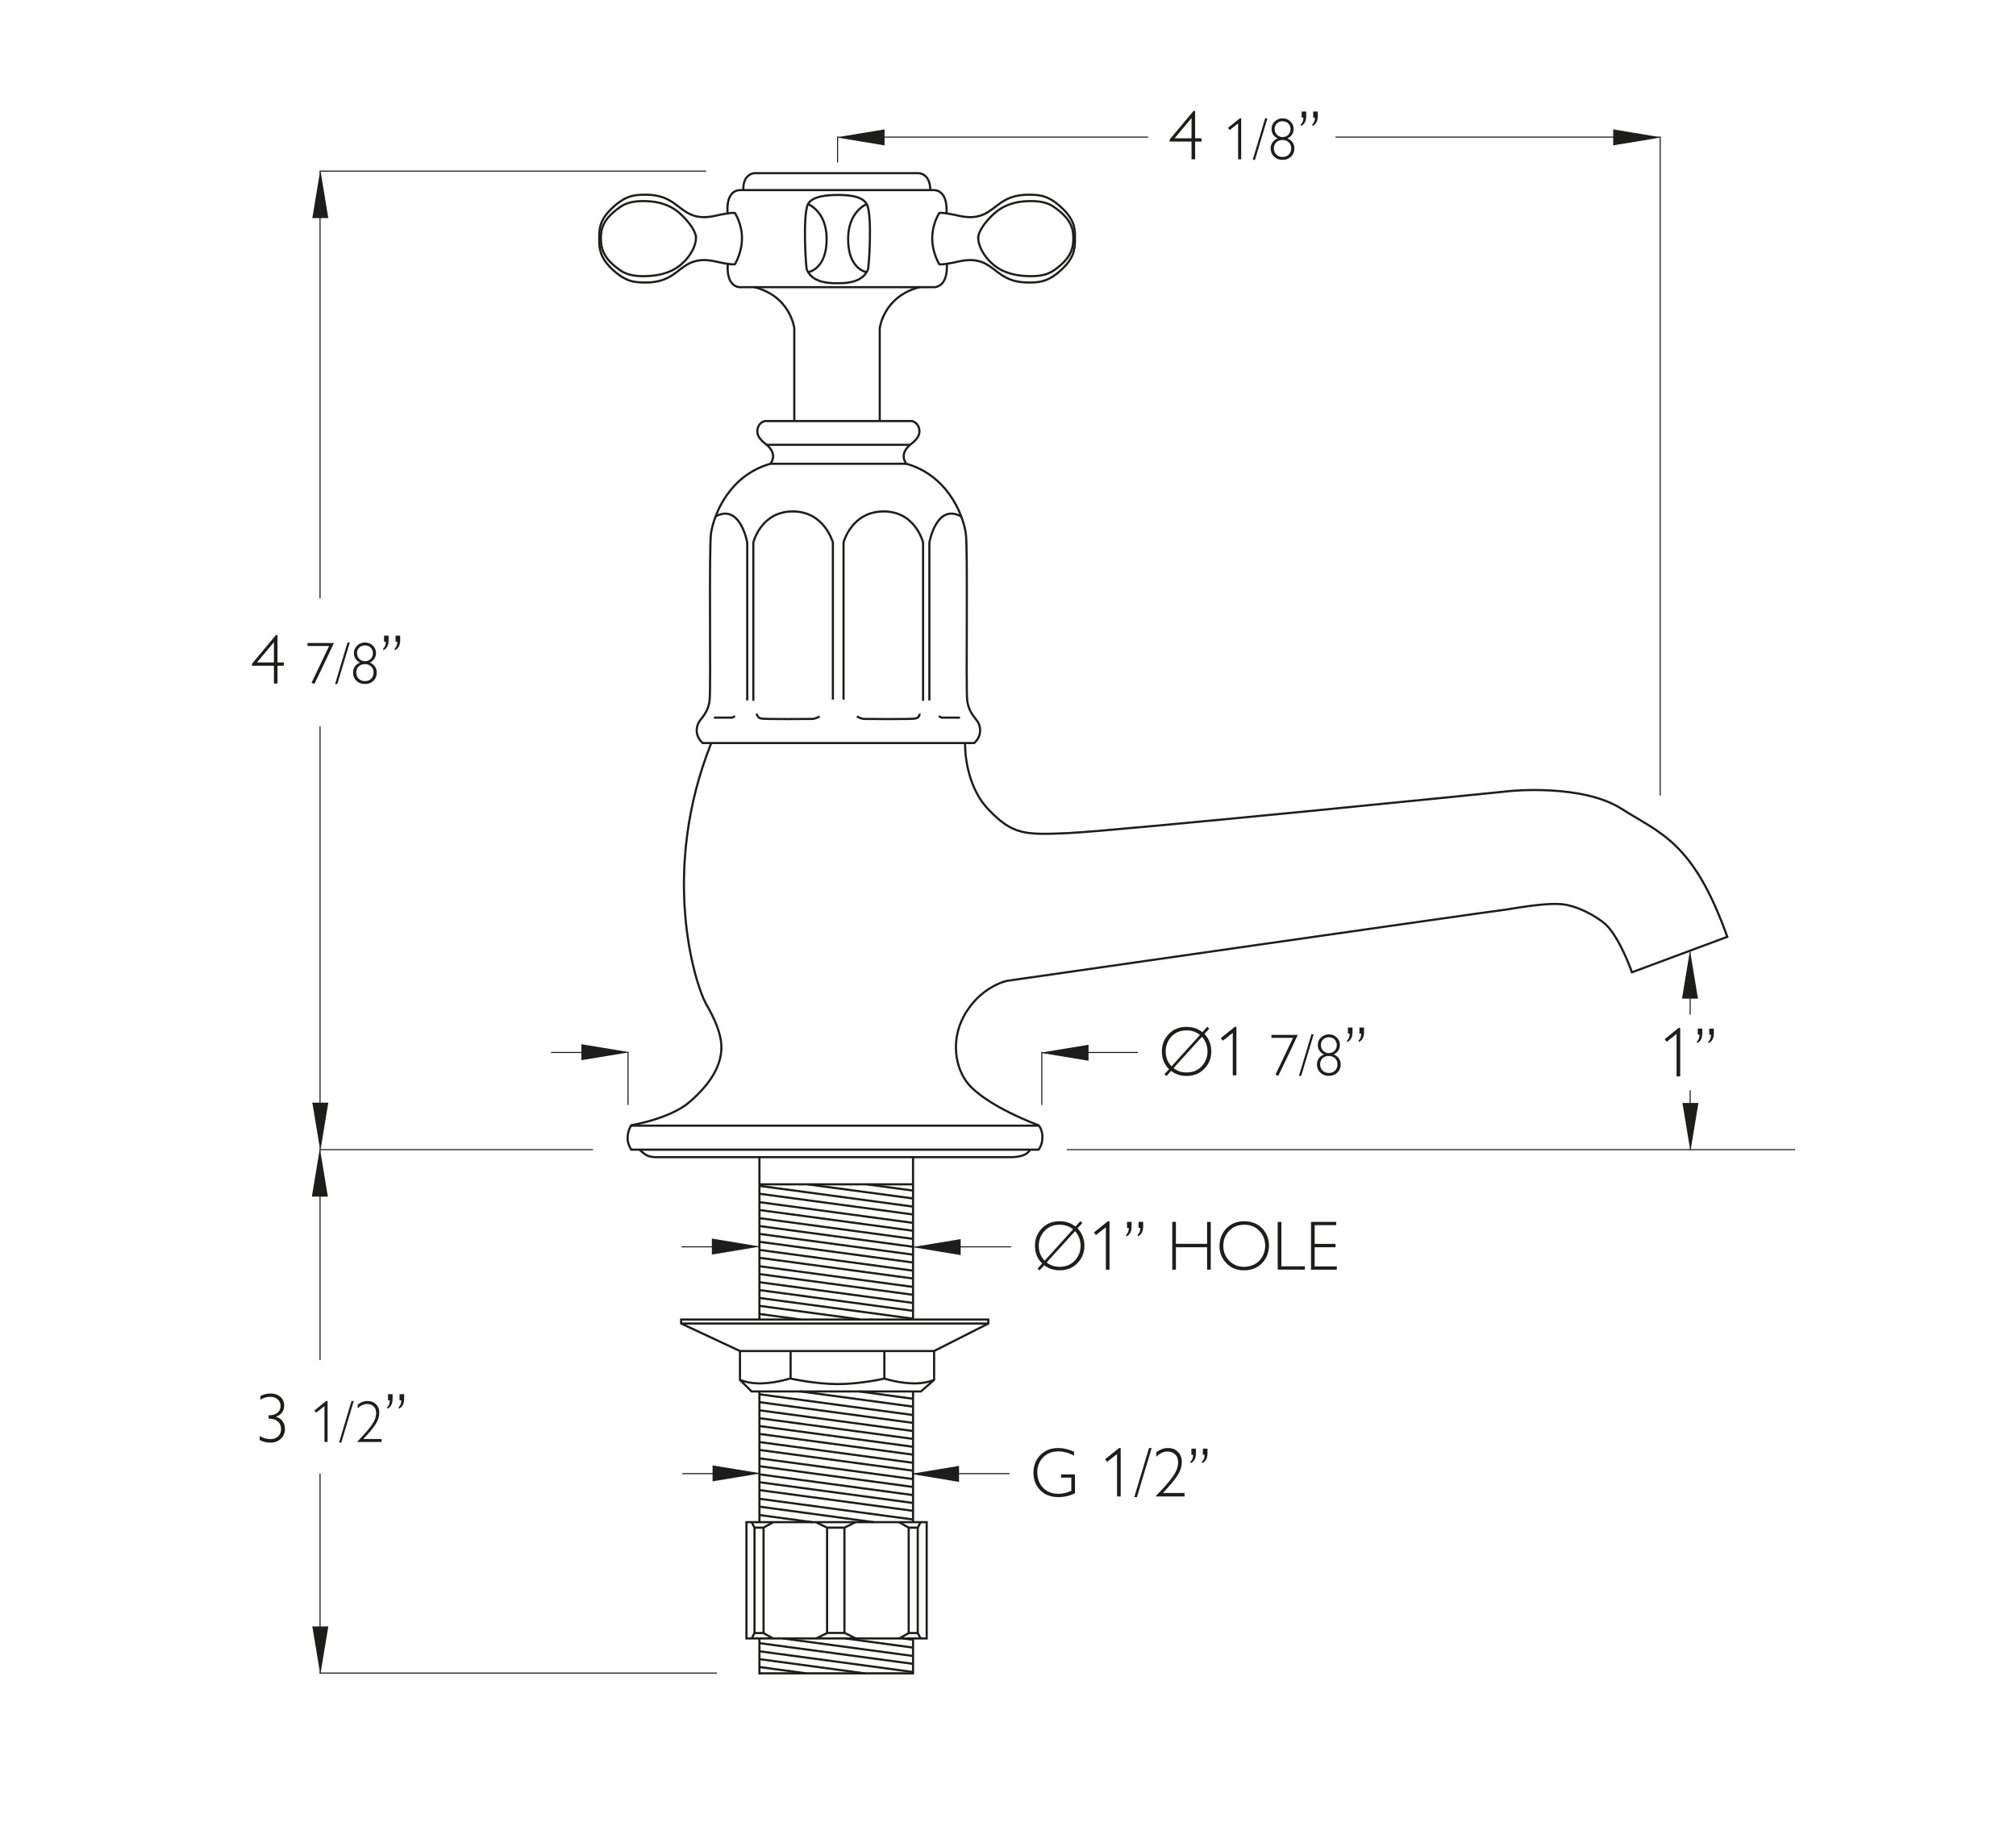 <?xml version="1.0" encoding="UTF-8"?>
<svg xmlns="http://www.w3.org/2000/svg" version="1.1" viewBox="0 0 1868.94 1712.68">
  <defs>
    <style>
      .cls-1 {
        fill-rule: evenodd;
      }

      .cls-1, .cls-2, .cls-3 {
        fill: #1d1d1b;
      }

      .cls-1, .cls-4 {
        stroke-miterlimit: 10;
      }

      .cls-1, .cls-3 {
        stroke: #1d1d1c;
      }

      .cls-4 {
        fill: none;
        stroke: #1d1d1b;
        stroke-width: 2px;
      }

      .cls-3 {
        stroke-linecap: square;
        stroke-linejoin: bevel;
      }
    </style>
  </defs>
  <!-- Generator: Adobe Illustrator 28.7.1, SVG Export Plug-In . SVG Version: 1.2.0 Build 142)  -->
  <g>
    <g id="Layer_1">
      <line class="cls-3" x1="965.81" y1="975.95" x2="965.81" y2="1024.08"/>
      <line class="cls-3" x1="582.25" y1="975.95" x2="582.25" y2="1024.08"/>
      <line class="cls-3" x1="1663.66" y1="1066.05" x2="989.5" y2="1066.05"/>
      <line class="cls-3" x1="664.09" y1="1551.44" x2="296.7" y2="1551.44"/>
      <line class="cls-3" x1="549.19" y1="1066.05" x2="296.7" y2="1066.05"/>
      <line class="cls-3" x1="296.7" y1="1047.26" x2="296.7" y2="674.04"/>
      <line class="cls-3" x1="296.7" y1="1085.18" x2="296.7" y2="1260.77"/>
      <polyline class="cls-1" points="296.79 1066.29 289.72 1109.09 303.87 1109.09"/>
      <polyline class="cls-1" points="296.7 1065.8 303.77 1023 289.63 1023"/>
      <line class="cls-3" x1="654.13" y1="158.69" x2="296.7" y2="158.69"/>
      <line class="cls-3" x1="296.7" y1="177.48" x2="296.7" y2="554.55"/>
      <polyline class="cls-1" points="296.7 158.94 303.77 201.75 289.63 201.75"/>
      <line class="cls-3" x1="296.7" y1="1532.9" x2="296.7" y2="1366.8"/>
      <polyline class="cls-1" points="296.7 1551.44 303.77 1508.64 289.63 1508.64"/>
      <line class="cls-3" x1="867.36" y1="1156.17" x2="936.82" y2="1156.17"/>
      <line class="cls-3" x1="684.51" y1="1156.17" x2="632.3" y2="1156.17"/>
      <g>
        <path class="cls-2" d="M961.82,1176.38l4.35-4.75c-4.46-4.33-6.69-9.79-6.69-16.38s2.12-11.71,6.37-16.16c4.25-4.44,9.71-6.66,16.38-6.66,5.85,0,10.77,1.65,14.75,4.94l4.55-5.01,1.88,1.69-4.48,4.94c4.25,4.46,6.37,9.86,6.37,16.19s-2.14,11.65-6.43,16.09c-4.29,4.44-9.77,6.66-16.45,6.66-5.59,0-10.38-1.56-14.36-4.68l-4.36,4.75-1.88-1.63ZM968.45,1169.04l26.33-29.13c-3.47-2.82-7.58-4.23-12.35-4.23-5.85,0-10.55,1.92-14.1,5.75-3.55,3.83-5.33,8.44-5.33,13.82s1.82,10.01,5.46,13.78ZM996.66,1141.6l-26.39,29.06c3.51,2.73,7.52,4.07,12.02,4.03,5.89,0,10.62-1.95,14.17-5.85,3.55-3.9,5.33-8.41,5.33-13.52s-1.71-9.9-5.13-13.72Z"/>
        <path class="cls-2" d="M1027.08,1132.44h1.49v44.92h-3.38v-39.33l-9.17,7.22-1.88-2.41,12.94-10.4Z"/>
        <path class="cls-2" d="M1044.11,1146.54v-1.63c1.56-1.3,2.34-3.38,2.34-6.24h-1.62v-5.66h4.23v4.36c0,4.59-1.65,7.65-4.94,9.17ZM1054.77,1146.54v-1.63c1.56-1.3,2.34-3.38,2.34-6.24h-1.62v-5.66h4.29v4.36c-.04,4.59-1.71,7.65-5,9.17Z"/>
        <path class="cls-2" d="M1086.75,1133.02h3.38v20.35h28.92v-20.35h3.38v44.34h-3.38v-20.8h-28.92v20.8h-3.38v-44.34Z"/>
        <path class="cls-2" d="M1153.31,1132.44c6.93,0,12.51,2.19,16.74,6.57,4.23,4.38,6.34,9.69,6.34,15.93s-2.16,12.02-6.47,16.42c-4.31,4.4-9.87,6.6-16.67,6.6s-12.07-2.19-16.32-6.57c-4.25-4.38-6.37-9.67-6.37-15.86,0-6.59,2.13-12.08,6.4-16.48,4.27-4.4,9.72-6.6,16.35-6.6ZM1153.63,1135.69c-5.89,0-10.63,1.91-14.2,5.72-3.58,3.81-5.36,8.43-5.36,13.85s1.85,10.13,5.56,13.88c3.71,3.75,8.22,5.6,13.55,5.56,3.12,0,5.97-.57,8.55-1.72,2.58-1.15,4.66-2.65,6.24-4.52,1.58-1.86,2.79-3.93,3.64-6.21.84-2.28,1.27-4.63,1.27-7.05,0-5.37-1.78-9.97-5.33-13.78-3.55-3.81-8.19-5.72-13.91-5.72Z"/>
        <path class="cls-2" d="M1184.51,1133.02h3.38v41.22h21.77v3.12h-25.16v-44.34Z"/>
        <path class="cls-2" d="M1215.38,1133.02h23.33v3.06h-19.95v17.36h19.37v3.12h-19.37v17.75h20.54v3.06h-23.92v-44.34Z"/>
      </g>
      <g>
        <path class="cls-2" d="M263.48,1303.41c0,2.47-.67,4.61-2.02,6.4-1.34,1.8-3.25,3.11-5.72,3.93,2.69.74,4.76,2.1,6.21,4.1,1.45,1.99,2.18,4.38,2.18,7.15,0,3.77-1.28,6.84-3.83,9.2-2.56,2.36-5.76,3.54-9.62,3.54-3.64,0-6.96-.82-9.94-2.47v-3.64c3.42,1.91,6.72,2.86,9.88,2.86,2.99,0,5.4-.84,7.21-2.54s2.73-3.97,2.73-6.83c0-3.03-1.02-5.4-3.06-7.09-2.04-1.69-4.88-2.54-8.51-2.54v-3.06c3.55,0,6.29-.78,8.22-2.34,1.93-1.56,2.89-3.73,2.89-6.5,0-2.38-.88-4.37-2.63-5.95-1.75-1.58-4.08-2.37-6.99-2.37-3.16,0-6.2.89-9.1,2.67v-3.32c2.82-1.6,5.98-2.41,9.49-2.41,3.68,0,6.71,1.04,9.07,3.12,2.36,2.08,3.54,4.77,3.54,8.06Z"/>
        <path class="cls-2" d="M302.4,1299.13h1.27v38.01h-2.86v-33.28l-7.75,6.11-1.6-2.04,10.94-8.8Z"/>
        <path class="cls-2" d="M325.88,1299.13h2.09l-11.55,38.51h-2.09l11.55-38.51Z"/>
        <path class="cls-2" d="M340.68,1299.13c3.26,0,5.9,1.01,7.92,3.03,2.02,2.02,3.02,4.62,3.02,7.81,0,3.63-1.15,7.22-3.44,10.75-2.29,3.54-6.1,8.1-11.41,13.67h17v2.75h-22.66v-.22c6.05-6.2,10.5-11.28,13.34-15.24,2.84-3.96,4.26-7.76,4.26-11.39,0-2.71-.8-4.79-2.39-6.24-1.59-1.45-3.55-2.17-5.86-2.17-3.12,0-6.07,1.36-8.85,4.07v-3.47c2.82-2.24,5.85-3.36,9.08-3.36Z"/>
        <path class="cls-2" d="M359.01,1306.33v-1.63c1.56-1.3,2.34-3.38,2.34-6.24h-1.62v-5.66h4.23v4.36c0,4.59-1.65,7.65-4.94,9.17ZM369.67,1306.33v-1.63c1.56-1.3,2.34-3.38,2.34-6.24h-1.62v-5.66h4.29v4.36c-.04,4.59-1.71,7.65-5,9.17Z"/>
      </g>
      <line class="cls-3" x1="1566.86" y1="901.61" x2="1566.86" y2="940.4"/>
      <polyline class="cls-1" points="1566.96 882.72 1559.89 925.52 1574.03 925.52"/>
      <line class="cls-3" x1="1566.86" y1="1047.54" x2="1566.86" y2="1011.45"/>
      <polyline class="cls-1" points="1566.86 1066.08 1573.94 1023.28 1559.79 1023.28"/>
      <g>
        <path class="cls-2" d="M233.65,617.33v-1.89l22.17-26.59h1.43v25.42h5.92v3.06h-5.92v16.45h-3.31v-16.45h-20.28ZM238.2,614.27h15.73v-18.79l-15.73,18.79Z"/>
        <path class="cls-2" d="M288.85,633.11l16.28-34.11h-20.02v-2.75h24.42c-3.23,7.19-9.26,19.86-18.09,38.01l-2.58-1.16Z"/>
        <path class="cls-2" d="M322.18,595.76h2.09l-11.55,38.51h-2.09l11.55-38.51Z"/>
        <path class="cls-2" d="M333.79,614.41c-3.78-1.91-5.67-4.84-5.67-8.8,0-2.79,1.01-5.12,3.02-7.01,2.02-1.89,4.44-2.83,7.26-2.83s5.27.95,7.23,2.86c1.96,1.91,2.94,4.24,2.94,6.99,0,1.91-.5,3.63-1.49,5.17-.99,1.54-2.4,2.75-4.23,3.63,2.02.81,3.59,2.02,4.73,3.63,1.14,1.61,1.71,3.5,1.71,5.67,0,3.08-1.04,5.61-3.11,7.59-2.07,1.98-4.7,2.97-7.89,2.97s-5.87-1.02-7.92-3.05c-2.05-2.04-3.08-4.54-3.08-7.51,0-2.13.57-4.02,1.71-5.67,1.14-1.65,2.73-2.86,4.79-3.63ZM330.27,623.6c0,2.35.75,4.26,2.25,5.75,1.5,1.49,3.45,2.23,5.83,2.23s4.31-.74,5.77-2.23c1.47-1.49,2.2-3.42,2.2-5.8s-.74-4.13-2.23-5.56c-1.49-1.43-3.44-2.15-5.86-2.15s-4.31.73-5.77,2.2c-1.47,1.47-2.2,3.32-2.2,5.56ZM330.98,605.66c0,2.2.72,4,2.17,5.39,1.45,1.39,3.2,2.09,5.25,2.09s3.74-.7,5.17-2.09c1.43-1.39,2.15-3.19,2.15-5.39,0-2.05-.7-3.77-2.09-5.14-1.39-1.38-3.17-2.06-5.33-2.06s-3.79.67-5.2,2.01c-1.41,1.34-2.12,3.07-2.12,5.2Z"/>
        <path class="cls-2" d="M355.31,602.96v-1.63c1.56-1.3,2.34-3.38,2.34-6.24h-1.62v-5.66h4.23v4.36c0,4.59-1.65,7.65-4.94,9.17ZM365.97,602.96v-1.63c1.56-1.3,2.34-3.38,2.34-6.24h-1.62v-5.66h4.29v4.36c-.04,4.59-1.71,7.65-5,9.17Z"/>
      </g>
      <line class="cls-3" x1="776.47" y1="150.13" x2="776.47" y2="127.13"/>
      <line class="cls-3" x1="795.26" y1="127.13" x2="1063.91" y2="127.13"/>
      <polyline class="cls-1" points="776.72 127.13 819.53 134.21 819.53 120.06"/>
      <line class="cls-3" x1="1539.07" y1="737.23" x2="1539.07" y2="127.13"/>
      <line class="cls-3" x1="1520.27" y1="127.13" x2="1238.55" y2="127.13"/>
      <polyline class="cls-1" points="1538.81 127.13 1496.01 134.21 1496.01 120.06"/>
      <g>
        <path class="cls-2" d="M1084.34,131.28v-1.89l22.17-26.59h1.43v25.42h5.92v3.06h-5.92v16.45h-3.32v-16.45h-20.28ZM1088.89,128.23h15.73v-18.79l-15.73,18.79Z"/>
        <path class="cls-2" d="M1149.38,109.72h1.27v38.01h-2.86v-33.28l-7.75,6.11-1.59-2.04,10.94-8.8Z"/>
        <path class="cls-2" d="M1172.87,109.72h2.09l-11.55,38.51h-2.09l11.55-38.51Z"/>
        <path class="cls-2" d="M1184.47,128.37c-3.78-1.91-5.67-4.84-5.67-8.8,0-2.79,1.01-5.12,3.02-7.01,2.02-1.89,4.44-2.83,7.26-2.83s5.27.95,7.23,2.86,2.94,4.24,2.94,6.99c0,1.91-.5,3.63-1.49,5.17s-2.4,2.75-4.24,3.63c2.02.81,3.59,2.02,4.73,3.63,1.14,1.61,1.71,3.5,1.71,5.67,0,3.08-1.04,5.61-3.11,7.59-2.07,1.98-4.7,2.97-7.89,2.97s-5.87-1.02-7.92-3.05c-2.05-2.04-3.08-4.54-3.08-7.51,0-2.13.57-4.02,1.71-5.67,1.14-1.65,2.73-2.86,4.79-3.63ZM1180.95,137.56c0,2.35.75,4.26,2.25,5.75,1.5,1.49,3.45,2.23,5.83,2.23s4.31-.74,5.78-2.23c1.47-1.49,2.2-3.42,2.2-5.8s-.74-4.13-2.23-5.56c-1.49-1.43-3.44-2.15-5.86-2.15s-4.31.73-5.77,2.2c-1.47,1.47-2.2,3.32-2.2,5.56ZM1181.67,119.62c0,2.2.72,4,2.17,5.39,1.45,1.39,3.2,2.09,5.25,2.09s3.74-.7,5.17-2.09c1.43-1.39,2.15-3.19,2.15-5.39,0-2.05-.7-3.77-2.09-5.14-1.39-1.38-3.17-2.06-5.33-2.06s-3.79.67-5.2,2.01c-1.41,1.34-2.12,3.07-2.12,5.2Z"/>
        <path class="cls-2" d="M1205.99,116.92v-1.63c1.56-1.3,2.34-3.38,2.34-6.24h-1.62v-5.66h4.22v4.36c0,4.59-1.65,7.65-4.94,9.17ZM1216.65,116.92v-1.63c1.56-1.3,2.34-3.38,2.34-6.24h-1.62v-5.66h4.29v4.36c-.04,4.59-1.71,7.65-5,9.17Z"/>
      </g>
      <polyline class="cls-1" points="703.24 1156.17 660.44 1149.1 660.44 1163.25"/>
      <polyline class="cls-1" points="847.28 1156.17 890.09 1163.25 890.09 1149.1"/>
      <line class="cls-3" x1="985" y1="975.95" x2="1054.46" y2="975.95"/>
      <line class="cls-3" x1="563.55" y1="975.95" x2="511.33" y2="975.95"/>
      <g>
        <path class="cls-2" d="M1079.46,996.16l4.35-4.75c-4.46-4.33-6.69-9.79-6.69-16.38s2.12-11.71,6.37-16.16c4.25-4.44,9.71-6.66,16.38-6.66,5.85,0,10.77,1.65,14.75,4.94l4.55-5.01,1.88,1.69-4.48,4.94c4.25,4.46,6.37,9.86,6.37,16.19s-2.14,11.65-6.43,16.09c-4.29,4.44-9.77,6.66-16.45,6.66-5.59,0-10.38-1.56-14.36-4.68l-4.36,4.75-1.88-1.63ZM1086.09,988.81l26.33-29.13c-3.47-2.82-7.58-4.23-12.35-4.23-5.85,0-10.55,1.92-14.1,5.75-3.55,3.83-5.33,8.44-5.33,13.82s1.82,10.01,5.46,13.78ZM1114.3,961.38l-26.39,29.06c3.51,2.73,7.52,4.07,12.02,4.03,5.89,0,10.62-1.95,14.17-5.85,3.55-3.9,5.33-8.41,5.33-13.52s-1.71-9.9-5.13-13.72Z"/>
        <path class="cls-2" d="M1144.72,952.21h1.49v44.92h-3.38v-39.33l-9.17,7.22-1.88-2.41,12.94-10.4Z"/>
        <path class="cls-2" d="M1182.43,996.48l16.28-34.11h-20.02v-2.75h24.42c-3.23,7.19-9.26,19.86-18.09,38.01l-2.58-1.16Z"/>
        <path class="cls-2" d="M1215.76,959.12h2.09l-11.55,38.51h-2.09l11.55-38.51Z"/>
        <path class="cls-2" d="M1227.37,977.77c-3.78-1.91-5.67-4.84-5.67-8.8,0-2.79,1.01-5.12,3.03-7.01,2.02-1.89,4.44-2.83,7.26-2.83s5.27.95,7.23,2.86c1.96,1.91,2.94,4.24,2.94,6.99,0,1.91-.5,3.63-1.49,5.17-.99,1.54-2.4,2.75-4.23,3.63,2.02.81,3.59,2.02,4.73,3.63,1.14,1.61,1.71,3.5,1.71,5.67,0,3.08-1.04,5.61-3.11,7.59-2.07,1.98-4.7,2.97-7.89,2.97s-5.87-1.02-7.92-3.05c-2.05-2.04-3.08-4.54-3.08-7.51,0-2.13.57-4.02,1.71-5.67s2.73-2.86,4.79-3.63ZM1223.85,986.96c0,2.35.75,4.26,2.25,5.75,1.5,1.49,3.45,2.23,5.83,2.23s4.31-.74,5.77-2.23c1.47-1.49,2.2-3.42,2.2-5.8s-.74-4.13-2.23-5.56c-1.49-1.43-3.44-2.15-5.86-2.15s-4.31.73-5.78,2.2-2.2,3.32-2.2,5.56ZM1224.56,969.03c0,2.2.72,4,2.17,5.39s3.2,2.09,5.25,2.09,3.74-.7,5.17-2.09,2.14-3.19,2.14-5.39c0-2.05-.7-3.77-2.09-5.14s-3.17-2.06-5.33-2.06-3.79.67-5.2,2.01c-1.41,1.34-2.12,3.07-2.12,5.2Z"/>
        <path class="cls-2" d="M1248.89,966.32v-1.63c1.56-1.3,2.34-3.38,2.34-6.24h-1.62v-5.66h4.23v4.36c0,4.59-1.65,7.65-4.94,9.17ZM1259.55,966.32v-1.63c1.56-1.3,2.34-3.38,2.34-6.24h-1.62v-5.66h4.29v4.36c-.04,4.59-1.71,7.65-5,9.17Z"/>
      </g>
      <g>
        <path class="cls-2" d="M1556.15,953.21h1.5v44.92h-3.38v-39.33l-9.17,7.22-1.88-2.41,12.93-10.4Z"/>
        <path class="cls-2" d="M1573.18,967.32v-1.63c1.56-1.3,2.34-3.38,2.34-6.24h-1.62v-5.66h4.23v4.36c0,4.59-1.65,7.65-4.94,9.17ZM1583.84,967.32v-1.63c1.56-1.3,2.34-3.38,2.34-6.24h-1.62v-5.66h4.29v4.36c-.04,4.59-1.71,7.65-5,9.17Z"/>
      </g>
      <polyline class="cls-1" points="582.28 975.95 539.48 968.88 539.48 983.02"/>
      <polyline class="cls-1" points="965.81 975.95 1008.61 983.02 1008.61 968.88"/>
      <line class="cls-3" x1="865.95" y1="1366.47" x2="935.41" y2="1366.47"/>
      <line class="cls-3" x1="685.15" y1="1366.47" x2="632.94" y2="1366.47"/>
      <g>
        <path class="cls-2" d="M995.71,1346.17v3.71c-4.68-2.69-9.64-4.03-14.88-4.03-5.5,0-10.08,1.83-13.72,5.49-3.64,3.66-5.46,8.25-5.46,13.75,0,6.02,1.79,10.88,5.36,14.56,3.57,3.68,8.35,5.53,14.33,5.53,3.64,0,7.58-.91,11.83-2.73v-12.22h-9.55v-3.06h12.93v17.49c-4.68,2.38-9.77,3.58-15.27,3.58-7.19,0-12.86-2.17-17-6.5-4.14-4.33-6.21-9.73-6.21-16.19s2.13-11.93,6.4-16.29c4.27-4.36,9.78-6.53,16.54-6.53,4.77,0,9.66,1.15,14.69,3.45Z"/>
        <path class="cls-2" d="M1037.44,1342.73h1.49v44.92h-3.38v-39.33l-9.17,7.22-1.88-2.41,12.94-10.4Z"/>
        <path class="cls-2" d="M1065.19,1342.73h2.47l-13.65,45.51h-2.47l13.65-45.51Z"/>
        <path class="cls-2" d="M1082.68,1342.73c3.86,0,6.98,1.19,9.36,3.58s3.58,5.46,3.58,9.23c0,4.29-1.35,8.53-4.06,12.71-2.71,4.18-7.21,9.57-13.49,16.16h20.08v3.25h-26.78v-.26c7.15-7.32,12.4-13.33,15.76-18.01,3.36-4.68,5.04-9.17,5.04-13.46,0-3.21-.94-5.67-2.83-7.38-1.88-1.71-4.19-2.57-6.92-2.57-3.68,0-7.17,1.6-10.47,4.81v-4.1c3.34-2.64,6.91-3.97,10.73-3.97Z"/>
        <path class="cls-2" d="M1103.74,1356.84v-1.63c1.56-1.3,2.34-3.38,2.34-6.24h-1.62v-5.66h4.23v4.36c0,4.59-1.65,7.65-4.94,9.17ZM1114.4,1356.84v-1.63c1.56-1.3,2.34-3.38,2.34-6.24h-1.62v-5.66h4.29v4.36c-.04,4.59-1.71,7.65-5,9.17Z"/>
      </g>
      <polyline class="cls-1" points="703.88 1366.47 661.08 1359.4 661.08 1373.54"/>
      <polyline class="cls-1" points="845.78 1366.47 888.58 1373.54 888.58 1359.4"/>
      <path class="cls-4" d="M894.68,689.23s-1.24,37.48,21.66,61.38c22.39,23.37,33.23,23.73,73.75,21.91,45.72-2.06,410.75-39.07,410.75-39.07,0,0,66.09-6.57,102.23,16.43,36.15,23,66.82,30.67,98.22,118.84l-88.4,32.87s-9.49-27.87-22.39-42.47c-4.56-5.16-20.93-16.31-37.73-19.96-16.8-3.65-54.52,4.38-60,4.75s-459.51,65.65-459.51,65.65c0,0-25.21,5.46-39.92,33.1-12.17,22.88-7.3,47.71,3.41,61.34,16.83,21.42,65.96,39.43,65.96,39.43,0,0,3.95,3.53,3.65,12.05-.24,6.94-3.65,10.59-3.65,10.59h-377.53s-3.47-5.29-3.38-10.59c.13-7.5,3.38-12.05,3.38-12.05,0,0,36.02-5.96,54.04-21.54,18.01-15.58,29.09-32.13,29.57-49.66.49-17.53-12.39-37.79-14.6-41.99-10.22-19.35-42.35-121.99,5.11-241.02"/>
      <line class="cls-4" x1="962.96" y1="1043.8" x2="585.19" y2="1043.8"/>
      <path class="cls-4" d="M840.31,430.05c37.48,10.71,52.09,45.76,55.01,64.26,2.1,13.3,0,144.32,1.34,155.17,1.55,12.6,8.87,17,10.68,21.54,4.47,11.23-4.23,18.01-4.23,18.01h-251.71s-8.7-6.78-4.23-18.01c1.81-4.54,9.13-8.95,10.68-21.54,1.34-10.85-.76-141.87,1.34-155.17,2.92-18.5,17.46-53.55,54.95-64.26,0,0,8.1-8.86-4.47-18.44-7.67-5.84-7.76-10.22-7.48-12.96.29-2.91,2.19-7.12,6.94-8.22h136.22c4.75,1.1,6.65,5.31,6.94,8.22.27,2.74.18,7.12-7.48,12.96-12.58,9.58-4.47,18.44-4.47,18.44Z"/>
      <line class="cls-4" x1="843.74" y1="412.46" x2="710.97" y2="412.46"/>
      <line class="cls-4" x1="840.44" y1="430.05" x2="714.08" y2="430.05"/>
      <path class="cls-4" d="M815.58,390.62v-86.17s3.29-29.94,37.61-38.34"/>
      <path class="cls-4" d="M736.35,390.62v-86.17s-3.29-29.94-37.61-38.34"/>
      <path class="cls-4" d="M855.74,649.85v-146.77s-6.93-28.84-36.51-28.84c-29.94,0-37.24,28.84-37.24,28.84v145.68"/>
      <path class="cls-4" d="M698.38,649.85v-146.77s6.93-28.84,36.51-28.84,37.24,28.84,37.24,28.84v145.68"/>
      <path class="cls-4" d="M861.58,649.48v-146.41s6.45-36.88,29.57-24.1"/>
      <path class="cls-4" d="M692.72,649.48v-146.41s-6.45-36.88-29.57-24.1"/>
      <path class="cls-4" d="M889.94,665.43h-15.58s-1.7.61-3.89-1.58"/>
      <path class="cls-4" d="M661.8,665.43h15.58s1.7.61,3.89-1.58"/>
      <path class="cls-4" d="M852.58,661.77s0,3.65-3.89,4.5c-3.89.85-47.83.37-47.83.37,0,0-4.38-.49-6.33-2.56"/>
      <path class="cls-4" d="M701.66,661.77s0,3.65,3.89,4.5c3.89.85,47.83.37,47.83.37,0,0,4.38-.49,6.33-2.56"/>
      <path class="cls-4" d="M877.74,244.48s2.1,20.54-11.41,21.82h-180.37s-13.05.64-11.23-22"/>
      <path class="cls-4" d="M877.37,198.11s2.46-20.54-11.04-21.82h-180.37s-13.24-1-11.41,21.63"/>
      <path class="cls-4" d="M864.23,220.96c0,13.67,6.57,24.1,6.57,24.1,0,0,2.71.85,17.8-2.56,15.09-3.41,22.92.37,28.75,4.29,10.01,6.72,16.34,15.52,37.82,15.18,9.03-.14,17.64-.86,30.18-13.14,11.68-11.44,11.19-20.37,11.2-27.88,0-7.37.49-15.82-11.2-27.26-12.54-12.28-21.15-13-30.18-13.14-21.48-.33-27.81,8.46-37.82,15.18-5.83,3.92-13.66,7.7-28.75,4.29-15.09-3.41-17.8-2.56-17.8-2.56,0,0-6.57,9.82-6.57,23.49Z"/>
      <path class="cls-4" d="M906.86,221.08c.3,6.45,4.05,13.95,9.49,19.96,5.78,6.39,15.58,14.25,36.15,14.98,9.49.34,17.77-.61,24.58-5.35,16.35-11.39,17.96-21.03,17.95-29.7-.01-8.55-1.6-17.7-17.95-29.09-6.82-4.75-15.1-5.69-24.58-5.35-20.57.73-30.24,10.28-36.02,16.67-5.44,6.01-9.86,12.78-9.61,17.89Z"/>
      <path class="cls-4" d="M687.85,220.96c0,13.67-6.57,24.1-6.57,24.1,0,0-2.71.85-17.8-2.56-15.09-3.41-22.92.37-28.75,4.29-10.01,6.72-16.34,15.52-37.82,15.18-9.03-.14-17.64-.86-30.18-13.14-11.68-11.44-11.19-20.37-11.2-27.88,0-7.37-.49-15.82,11.2-27.26,12.54-12.28,21.15-13,30.18-13.14,21.48-.33,27.81,8.46,37.82,15.18,5.83,3.92,13.66,7.7,28.75,4.29,15.09-3.41,17.8-2.56,17.8-2.56,0,0,6.57,9.82,6.57,23.49Z"/>
      <path class="cls-4" d="M645.23,221.08c-.3,6.45-4.05,13.95-9.49,19.96-5.78,6.39-15.58,14.25-36.15,14.98-9.49.34-17.77-.61-24.58-5.35-16.35-11.39-17.96-21.03-17.95-29.7.01-8.55,1.6-17.7,17.95-29.09,6.82-4.75,15.1-5.69,24.58-5.35,20.57.73,30.24,10.28,36.02,16.67,5.44,6.01,9.86,12.78,9.61,17.89Z"/>
      <path class="cls-4" d="M776.51,262.59c-24.83.73-27.47-11.44-28.44-12.17-.97-.73-3.96-49.71.73-60.61,3.62-8.4,20.06-9.01,27.23-9.01,7.29,0,23.49,0,27.75,9.01,5.08,10.73,1.7,59.88.73,60.61s-3.53,12.78-27.99,12.17Z"/>
      <path class="cls-4" d="M803.41,189.32s-17.16,6.57-17.16,32.25c0,28.49,17.16,30.79,17.16,30.79"/>
      <path class="cls-4" d="M749.19,189.32s17.16,6.57,17.16,32.25c0,28.49-17.16,30.79-17.16,30.79"/>
      <path class="cls-4" d="M862.43,176.54c0-16.19-10.95-15.94-10.95-15.94h-152.62s-10.22.97-9.74,15.33"/>
      <path class="cls-4" d="M954.99,1065.71s-.33,1.65-3.04,3.77c-4.81,3.77-14.97,3.53-14.97,3.53h-329.33s-4.44,0-7.55-1.46-7.3-5.48-7.3-5.48"/>
      <line class="cls-4" x1="704.03" y1="1223.56" x2="704.03" y2="1073.38"/>
      <line class="cls-4" x1="704.03" y1="1410.98" x2="704.03" y2="1290.2"/>
      <polyline class="cls-4" points="846.43 1519.3 846.43 1551.67 704.03 1551.67 704.03 1519.54"/>
      <line class="cls-4" x1="846.43" y1="1290.01" x2="846.43" y2="1411.47"/>
      <line class="cls-4" x1="846.43" y1="1073.38" x2="846.43" y2="1223.26"/>
      <polygon class="cls-4" points="916.23 1223.56 631.44 1223.56 631.44 1227.29 685.99 1252.77 865.97 1252.77 916.23 1227.29 916.23 1223.56"/>
      <polyline class="cls-4" points="865.97 1252.77 865.97 1279.57 853.73 1290.25 696.73 1290.25 685.99 1279.57 685.99 1252.77"/>
      <line class="cls-4" x1="846.51" y1="1098.2" x2="704.35" y2="1098.2"/>
      <rect class="cls-4" x="692" y="1411.47" width="167.09" height="107.83"/>
      <line class="cls-4" x1="916.23" y1="1227.29" x2="632.41" y2="1227.29"/>
      <path class="cls-4" d="M819.84,1253.26v25.07s-21.66,5.11-43.33,5.11c-20.45,0-43.57-5.11-43.57-5.11v-25.07"/>
      <path class="cls-4" d="M865.97,1279.57s-6.21,2.65-14.73,3.13c-15.2.87-31.4-4.38-31.4-4.38"/>
      <path class="cls-4" d="M686.08,1279.57s6.21,2.65,14.73,3.13c15.2.87,31.4-4.38,31.4-4.38"/>
      <line class="cls-4" x1="782.84" y1="1416.54" x2="782.84" y2="1514.34"/>
      <line class="cls-4" x1="766.77" y1="1416.1" x2="766.77" y2="1513.79"/>
      <line class="cls-4" x1="850.81" y1="1416.49" x2="850.81" y2="1514.1"/>
      <line class="cls-4" x1="842.41" y1="1416.65" x2="842.41" y2="1514.43"/>
      <line class="cls-4" x1="707.87" y1="1416.26" x2="707.87" y2="1513.92"/>
      <line class="cls-4" x1="699.47" y1="1416.43" x2="699.47" y2="1514.25"/>
      <polyline class="cls-4" points="793.06 1411.47 782.84 1416.58 766.77 1416.58 756.7 1411.65"/>
      <polyline class="cls-4" points="716.86 1411.47 707.73 1416.58 699.43 1416.58 696.92 1411.65"/>
      <polyline class="cls-4" points="716.86 1519.42 707.73 1514.31 699.43 1514.31 696.92 1519.24"/>
      <polyline class="cls-4" points="833.41 1411.47 842.53 1416.58 850.84 1416.58 853.35 1411.65"/>
      <polyline class="cls-4" points="833.41 1519.42 842.53 1514.31 850.84 1514.31 853.35 1519.24"/>
      <polyline class="cls-4" points="756.7 1519.3 766.93 1514.19 782.99 1514.19 793.06 1519.12"/>
      <line class="cls-4" x1="846.61" y1="1104.05" x2="804" y2="1098.29"/>
      <line class="cls-4" x1="846.61" y1="1111.35" x2="749.07" y2="1098.27"/>
      <line class="cls-4" x1="846.61" y1="1118.89" x2="704.22" y2="1099.66"/>
      <line class="cls-4" x1="846.61" y1="1126.2" x2="704.22" y2="1106.97"/>
      <line class="cls-4" x1="846.61" y1="1133.99" x2="704.22" y2="1114.76"/>
      <line class="cls-4" x1="846.61" y1="1141.29" x2="704.22" y2="1122.06"/>
      <line class="cls-4" x1="846.61" y1="1148.83" x2="704.22" y2="1129.6"/>
      <line class="cls-4" x1="846.61" y1="1156.14" x2="704.22" y2="1136.91"/>
      <line class="cls-4" x1="846.61" y1="1163.44" x2="704.22" y2="1144.21"/>
      <line class="cls-4" x1="846.61" y1="1170.74" x2="704.22" y2="1151.51"/>
      <line class="cls-4" x1="846.61" y1="1178.29" x2="704.22" y2="1159.06"/>
      <line class="cls-4" x1="846.61" y1="1185.59" x2="704.22" y2="1166.36"/>
      <line class="cls-4" x1="846.61" y1="1193.38" x2="704.22" y2="1174.15"/>
      <line class="cls-4" x1="846.61" y1="1200.68" x2="704.22" y2="1181.45"/>
      <line class="cls-4" x1="846.61" y1="1208.22" x2="704.22" y2="1189"/>
      <line class="cls-4" x1="846.61" y1="1215.53" x2="704.22" y2="1196.3"/>
      <line class="cls-4" x1="846.61" y1="1222.83" x2="704.22" y2="1203.6"/>
      <line class="cls-4" x1="846.61" y1="1297.07" x2="796.23" y2="1290.22"/>
      <line class="cls-4" x1="846.61" y1="1304.37" x2="741.65" y2="1290.2"/>
      <line class="cls-4" x1="846.61" y1="1312.16" x2="704.22" y2="1292.93"/>
      <line class="cls-4" x1="846.61" y1="1319.46" x2="704.22" y2="1300.23"/>
      <line class="cls-4" x1="846.61" y1="1327.01" x2="704.22" y2="1307.78"/>
      <line class="cls-4" x1="846.61" y1="1334.31" x2="704.22" y2="1315.08"/>
      <line class="cls-4" x1="846.61" y1="1341.61" x2="704.22" y2="1322.38"/>
      <line class="cls-4" x1="846.61" y1="1348.91" x2="704.22" y2="1329.69"/>
      <line class="cls-4" x1="846.61" y1="1356.46" x2="704.22" y2="1337.23"/>
      <line class="cls-4" x1="846.61" y1="1363.76" x2="704.22" y2="1344.53"/>
      <line class="cls-4" x1="846.61" y1="1371.55" x2="704.22" y2="1352.32"/>
      <line class="cls-4" x1="846.61" y1="1378.85" x2="704.22" y2="1359.62"/>
      <line class="cls-4" x1="846.61" y1="1386.4" x2="704.22" y2="1367.17"/>
      <line class="cls-4" x1="846.61" y1="1393.7" x2="704.22" y2="1374.47"/>
      <line class="cls-4" x1="846.61" y1="1401" x2="704.22" y2="1381.77"/>
      <line class="cls-4" x1="846.61" y1="1409.04" x2="704.22" y2="1389.81"/>
      <line class="cls-4" x1="809.8" y1="1411.47" x2="704.22" y2="1397.11"/>
      <line class="cls-4" x1="753.05" y1="1411.49" x2="704.22" y2="1404.9"/>
      <line class="cls-4" x1="846.61" y1="1520.52" x2="836.87" y2="1519.2"/>
      <line class="cls-4" x1="846.61" y1="1527.82" x2="783.7" y2="1519.32"/>
      <line class="cls-4" x1="846.61" y1="1535.61" x2="725.64" y2="1519.27"/>
      <line class="cls-4" x1="846.61" y1="1542.91" x2="704.22" y2="1523.68"/>
      <line class="cls-4" x1="846.61" y1="1550.46" x2="704.22" y2="1531.23"/>
      <line class="cls-4" x1="801.97" y1="1551.73" x2="704.22" y2="1538.53"/>
      <line class="cls-4" x1="747.76" y1="1551.72" x2="704.22" y2="1545.83"/>
      <line class="cls-4" x1="797.61" y1="1223.51" x2="704.22" y2="1210.9"/>
      <line class="cls-4" x1="742.49" y1="1223.62" x2="704.22" y2="1218.45"/>
    </g>
  </g>
</svg>